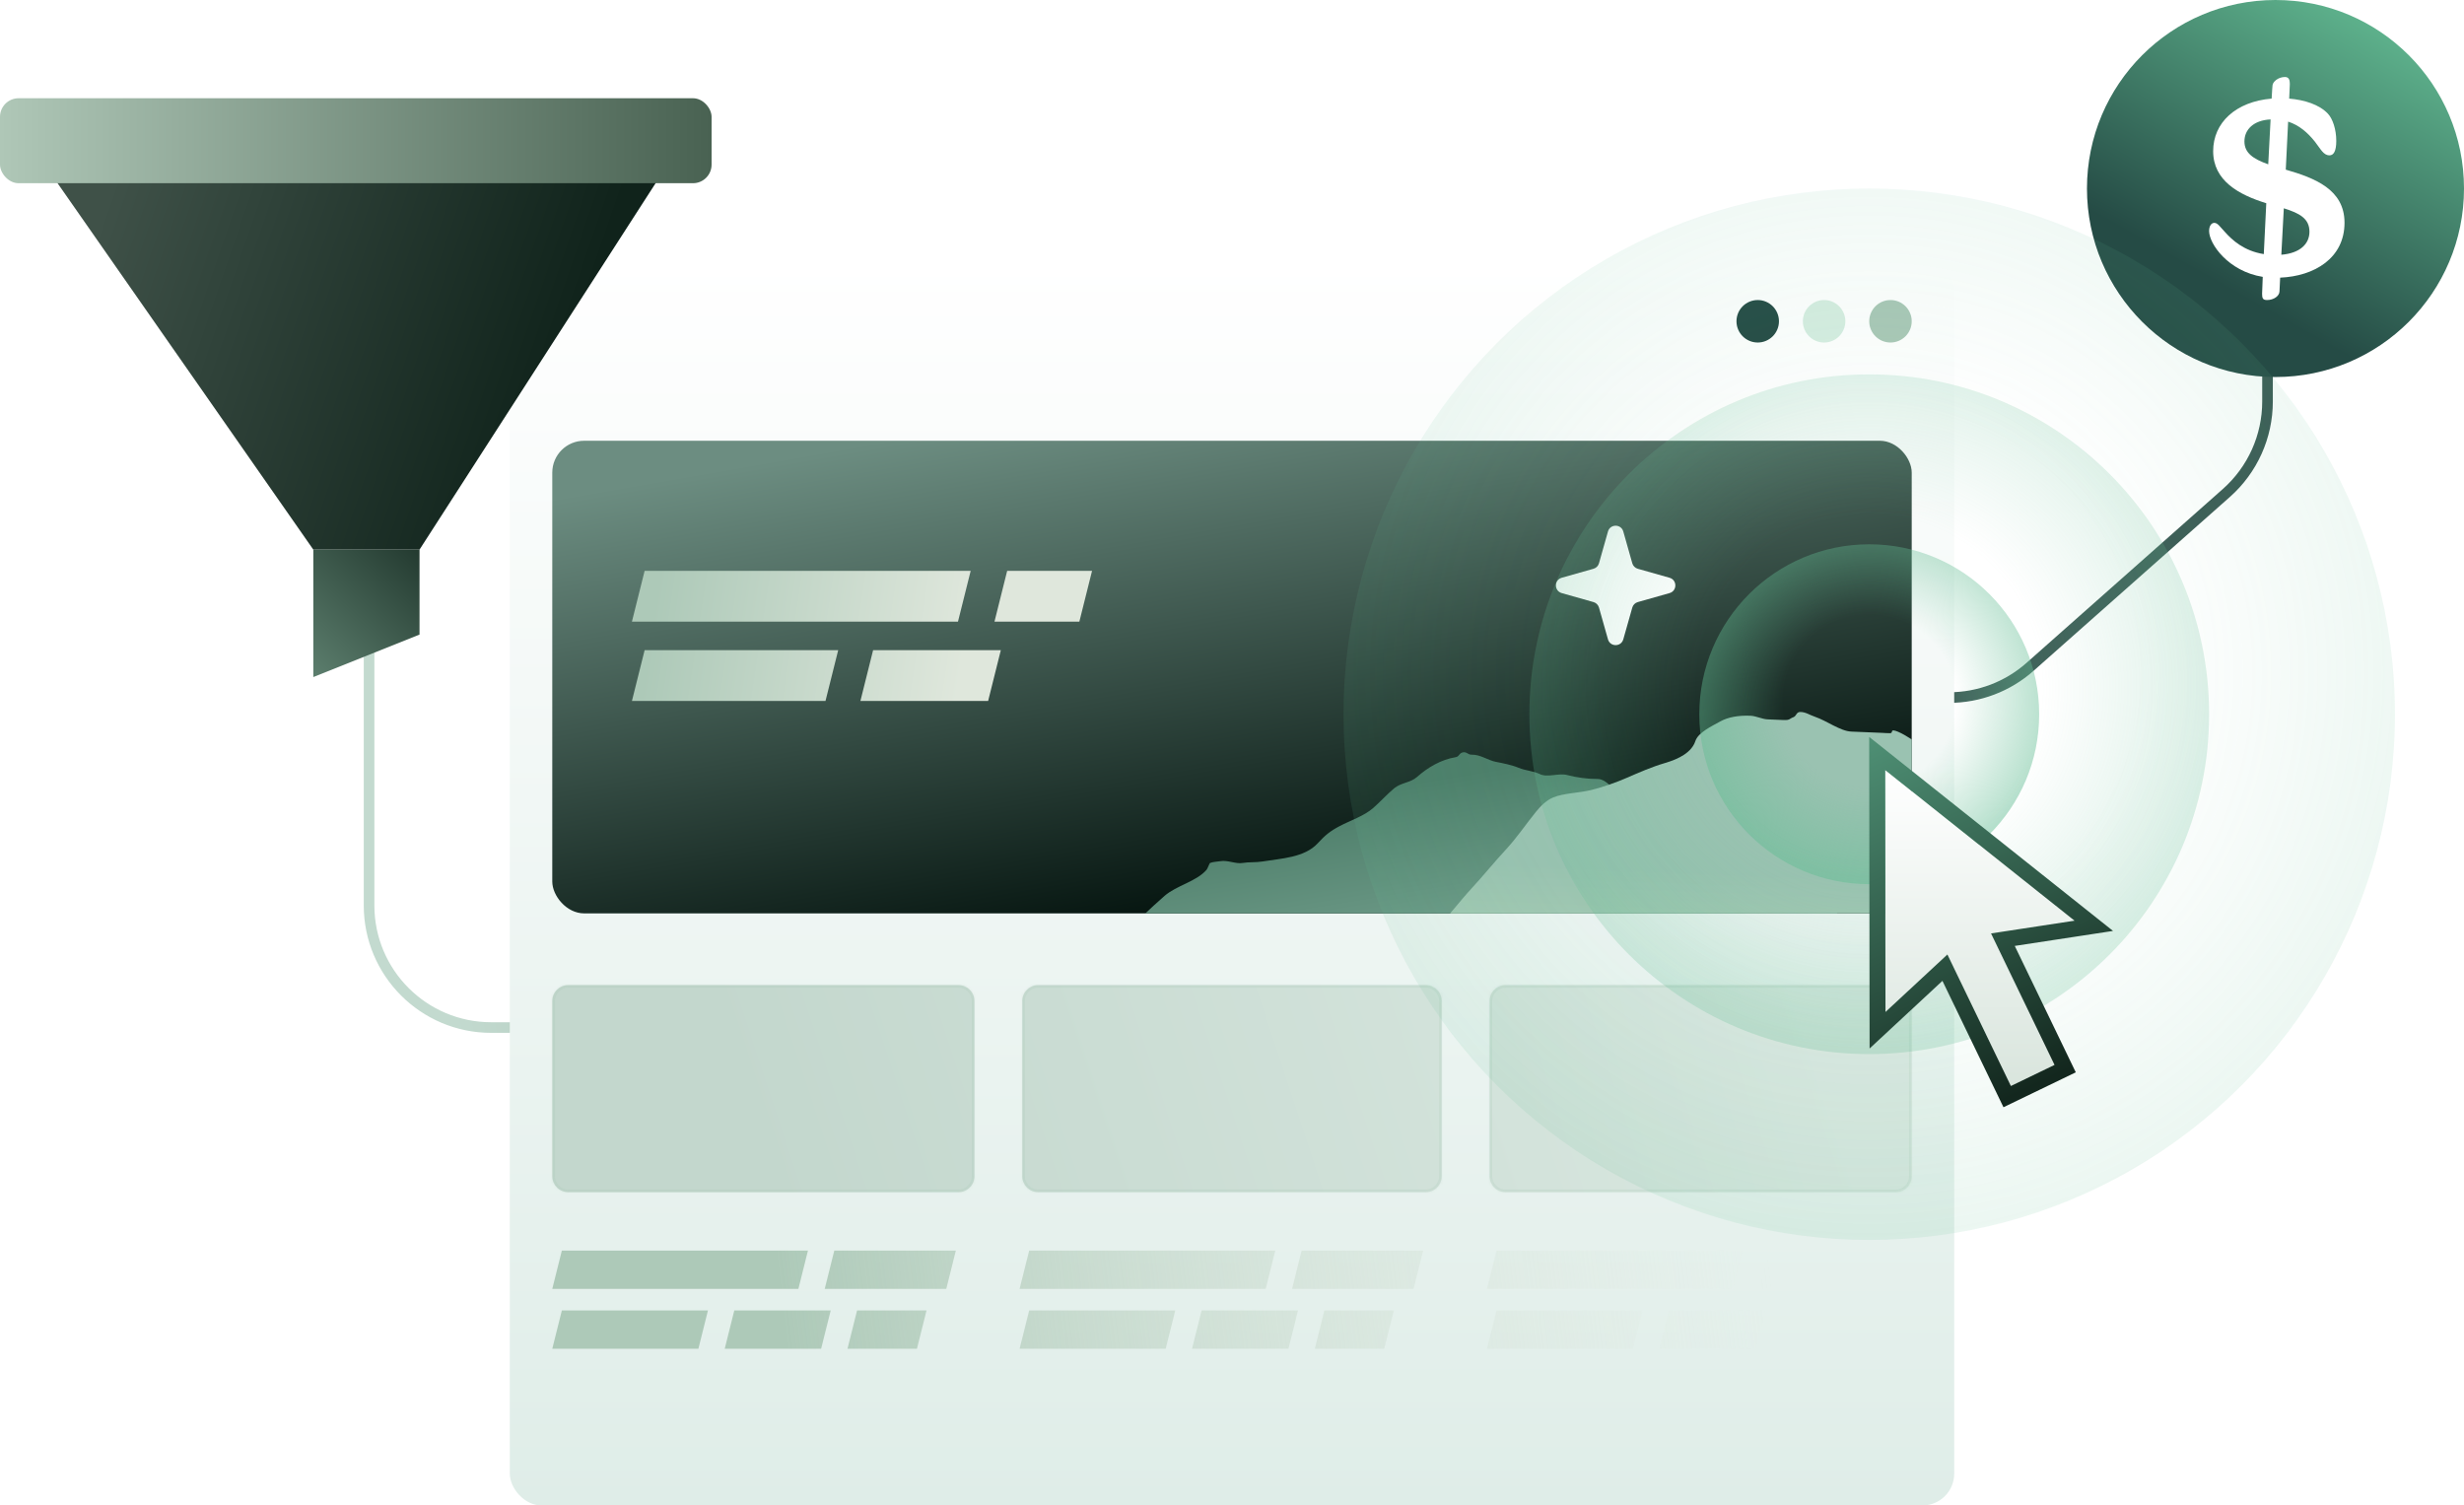 <svg width="928" height="567" viewBox="0 0 928 567" fill="none" xmlns="http://www.w3.org/2000/svg">
<path d="M139 232.313V341C139 366.405 159.595 387 185 387H448.955C460.193 387 471.042 382.886 479.455 375.435L593.653 274.287C602.066 266.836 612.915 262.722 624.153 262.722H734.059C745.297 262.722 756.146 258.608 764.559 251.157L838.5 185.666C848.357 176.935 854 164.399 854 151.231V86" stroke="url(#paint0_linear_1_239)" stroke-width="4"/>
<rect x="192" y="97" width="544" height="470" rx="12" fill="url(#paint1_linear_1_239)"/>
<circle cx="662" cy="121" r="8" fill="#254B45"/>
<circle cx="712" cy="121" r="8" fill="#A9C7B6"/>
<circle cx="687" cy="121" r="8" fill="#D5ECE0"/>
<g clip-path="url(#clip0_1_239)">
<rect x="208" y="166" width="512" height="178" rx="12" fill="url(#paint2_linear_1_239)"/>
<path d="M758.718 383.918C770.995 387.389 783.161 392.735 795.891 394.471C795.801 397.151 796.48 406.312 796.888 408.787L798.53 418.752C800.484 430.607 801.947 442.306 804.32 454.113C807.879 471.82 808.719 489.826 811.137 507.651C811.622 511.23 795.425 515.171 793.475 515.793C781.955 519.465 769.93 520.729 758.091 522.989C741.703 526.118 725.197 528.751 708.904 532.346C688.295 536.894 667.668 541.638 647.176 546.689C623.056 552.636 599.408 560.176 575.149 565.611C526.396 576.532 476.874 584.195 427.592 592.317C378.471 600.412 329.84 611.017 280.601 618.551C268.873 620.345 257.033 620.665 245.224 621.652C241.244 621.985 237.361 621.621 233.401 622.274C228.672 623.053 231.096 615.226 230.924 612.295C229.89 594.668 230.316 577.046 228.46 559.442C225.486 531.231 222.944 502.775 218.333 474.797C217.877 472.029 215.498 465.339 217.186 462.78C218.087 461.413 218.226 459.092 219.919 458.69C221.724 458.262 224.121 457.73 225.731 456.747C230.435 453.873 234.213 450.663 239.488 448.338C243.315 446.653 247.383 445.294 251.519 444.612C259.81 443.246 268.346 441.025 276.094 437.757C300.756 427.353 324.782 415.747 348.857 404.006C360.225 398.463 371.573 392.206 381.498 384.298C389.331 378.057 396.962 371.627 405.391 366.183C417.755 358.198 427.567 347 438.617 337.394C443.158 333.447 450.568 332.045 454.415 327.588C454.842 327.094 455.489 325.119 455.733 325.021C456.885 324.558 458.41 324.542 459.634 324.34C462.456 323.875 465.378 325.441 467.923 325.021C470.467 324.602 472.926 324.879 475.514 324.452C482.489 323.303 491.276 323.026 496.27 317.62C499.108 314.547 500.877 313.063 504.515 311.144C508.591 308.993 513.684 307.374 517.171 304.32C519.909 301.921 522.331 299.179 525.104 296.871C527.651 294.751 531.22 294.813 533.647 292.658C537.749 289.018 542.697 286.087 548.238 285.174C549.676 284.937 549.476 283.605 551.004 283.353C552.487 283.109 552.803 284.257 554.215 284.227C557.627 284.154 560.282 286.327 563.367 286.926C566.056 287.448 569.445 288.117 571.912 289.157C574.544 290.267 577.445 290.312 579.952 291.547C582.803 292.951 587.096 291.053 590.232 291.9C593.721 292.842 598.072 293.418 601.72 293.38C605.459 293.341 609.508 299.513 611.98 302.114C614.161 304.41 615.585 307.361 618.158 309.283C620.408 310.964 622.728 312.357 625.146 313.78C627.3 315.048 629.038 317.789 631.377 318.515C633.153 319.066 635.537 320.143 636.82 321.446C638.085 322.732 640.363 324.056 641.899 325.158L644.217 326.823C645.275 327.582 646.505 326.47 647.521 327.113C651.156 329.412 656.663 327.17 660.806 329.396C662.808 330.471 666.954 330.596 669.26 331.073C672.289 331.701 674.985 333.012 677.772 334.257C681.915 336.107 689.475 339.787 691.79 343.736C692.734 345.348 694.101 346.251 694.909 347.961C695.78 349.805 698.059 350.305 698.931 352.15C699.559 353.48 700.892 355.413 702.111 356.288C703.203 357.072 704.457 359.027 705.625 359.462C708.886 360.676 711.635 364.817 715.04 366.515C718.919 368.451 722.107 371.486 725.942 373.399C735.928 378.381 747.967 380.879 758.718 383.918Z" fill="url(#paint3_linear_1_239)"/>
<path d="M860.207 327.868C866.168 329.4 868.297 327.653 873.702 327.877C877.642 332.225 883.842 334.708 888.537 338.622C892.37 341.817 893.751 345.662 896.779 348.972C900.585 353.13 904.499 357.308 908.181 361.466C912.132 365.927 917.2 370.064 921.853 374.359C927.499 379.57 932.832 385.437 937.761 390.824C954.779 409.423 975.487 427.439 991.482 446.233C1000.5 456.827 1008.4 466.829 1013.43 477.319C1016.59 483.911 1020.25 492.013 1020.74 497.944C1021.24 503.934 1014.18 505.922 1008.28 507.583L1007.98 507.668C997.223 510.701 982.814 511.024 969.29 510.826C945.147 510.474 920.335 509.409 895.727 508.391C865.674 507.146 835.814 506.23 805.458 504.531C732.728 500.462 660.531 498.176 583.948 487.793C550.853 483.306 516.388 475.584 482.88 470.182C454.015 465.529 425.409 462.755 395.265 455.204C383.525 452.263 372.129 447.66 360.39 443.965C357.747 443.134 352.796 442.522 352.796 442.522C352.796 442.522 371.524 437.524 381.077 435.21C392.357 432.478 403.392 429.058 413.308 424.98C420.469 422.035 428.683 420.033 435.836 417.064C444.033 413.661 450.82 409.088 459.226 405.857C467.944 402.507 474.952 397.811 482.344 393.389C489.68 389 497.22 384.729 503.821 379.784C516.538 370.257 529.026 360.745 540.295 350.201C545.509 345.323 549.498 339.702 554.276 334.547C558.686 329.789 562.684 324.775 567.119 320.005C571.359 315.445 574.673 310.409 578.562 305.649C580.153 303.701 582.294 301.43 585.05 300.303C588.978 298.698 594.816 298.656 599.283 297.536C604.125 296.322 608.524 294.744 612.712 292.935C617.429 290.898 621.905 288.89 627.175 287.34C632.383 285.809 637.117 283.348 638.512 279.113C639.584 275.863 644.627 273.533 647.869 271.72C650.724 270.122 654.647 269.376 659.208 269.565C661.42 269.657 663.668 270.848 665.659 270.931L671.718 271.181C674.213 271.285 673.889 270.67 675.432 270.115C676.634 269.682 676.48 268.133 678.026 268.147C680.099 268.166 681.392 269.222 683.679 269.998C687.982 271.46 693.122 275.363 697.242 275.534L708.875 276.015C709.863 276.056 710.926 276.162 711.867 276.139C712.908 276.114 712.169 275.053 713.122 275.093C714.785 275.161 719.574 278.038 720.999 279.263C723.033 281.012 726.269 281.71 728.656 283.7C730.839 285.52 734.458 287.153 737.021 288.593C744.051 292.541 751.143 294.475 758.396 297.289C769.568 301.623 780.937 304.486 792.15 308.268C799.895 310.88 807.568 313.261 815.293 315.817C822.354 318.153 829.023 319.767 836.042 321.924C844.14 324.412 852.207 325.811 860.207 327.868Z" fill="url(#paint4_linear_1_239)"/>
<path d="M605.599 200.183C606.423 197.272 610.548 197.272 611.372 200.183L614.758 212.144C615.041 213.146 615.825 213.929 616.827 214.213L628.788 217.599C631.698 218.423 631.698 222.548 628.788 223.372L616.827 226.758C615.825 227.041 615.041 227.825 614.758 228.827L611.372 240.788C610.548 243.698 606.423 243.698 605.599 240.788L602.213 228.827C601.929 227.825 601.146 227.041 600.144 226.758L588.183 223.372C585.272 222.548 585.272 218.423 588.183 217.599L600.144 214.213C601.146 213.929 601.929 213.146 602.213 212.144L605.599 200.183Z" fill="white"/>
<path fill-rule="evenodd" clip-rule="evenodd" d="M365.579 215H242.78L238 234.122H360.799L365.579 215ZM411.293 215H379.323L374.543 234.122H406.512L411.293 215ZM242.78 244.878H315.683L310.902 264H238L242.78 244.878ZM376.933 244.878H328.829L324.049 264H372.152L376.933 244.878Z" fill="url(#paint5_linear_1_239)"/>
</g>
<mask id="path-11-inside-1_1_239" fill="white">
<path fill-rule="evenodd" clip-rule="evenodd" d="M208 377C208 373.686 210.686 371 214 371H361C364.314 371 367 373.686 367 377V443C367 446.314 364.314 449 361 449H214C210.686 449 208 446.314 208 443V377ZM385 377C385 373.686 387.686 371 391 371H537C540.314 371 543 373.686 543 377V443C543 446.314 540.314 449 537 449H391C387.686 449 385 446.314 385 443V377ZM567 371C563.686 371 561 373.686 561 377V443C561 446.314 563.686 449 567 449H714C717.314 449 720 446.314 720 443V377C720 373.686 717.314 371 714 371H567Z"/>
</mask>
<path fill-rule="evenodd" clip-rule="evenodd" d="M208 377C208 373.686 210.686 371 214 371H361C364.314 371 367 373.686 367 377V443C367 446.314 364.314 449 361 449H214C210.686 449 208 446.314 208 443V377ZM385 377C385 373.686 387.686 371 391 371H537C540.314 371 543 373.686 543 377V443C543 446.314 540.314 449 537 449H391C387.686 449 385 446.314 385 443V377ZM567 371C563.686 371 561 373.686 561 377V443C561 446.314 563.686 449 567 449H714C717.314 449 720 446.314 720 443V377C720 373.686 717.314 371 714 371H567Z" fill="url(#paint6_linear_1_239)"/>
<path d="M214 370C210.134 370 207 373.134 207 377H209C209 374.239 211.239 372 214 372V370ZM361 370H214V372H361V370ZM368 377C368 373.134 364.866 370 361 370V372C363.761 372 366 374.239 366 377H368ZM368 443V377H366V443H368ZM361 450C364.866 450 368 446.866 368 443H366C366 445.761 363.761 448 361 448V450ZM214 450H361V448H214V450ZM207 443C207 446.866 210.134 450 214 450V448C211.239 448 209 445.761 209 443H207ZM207 377V443H209V377H207ZM391 370C387.134 370 384 373.134 384 377H386C386 374.239 388.239 372 391 372V370ZM537 370H391V372H537V370ZM544 377C544 373.134 540.866 370 537 370V372C539.761 372 542 374.239 542 377H544ZM544 443V377H542V443H544ZM537 450C540.866 450 544 446.866 544 443H542C542 445.761 539.761 448 537 448V450ZM391 450H537V448H391V450ZM384 443C384 446.866 387.134 450 391 450V448C388.239 448 386 445.761 386 443H384ZM384 377V443H386V377H384ZM562 377C562 374.239 564.239 372 567 372V370C563.134 370 560 373.134 560 377H562ZM562 443V377H560V443H562ZM567 448C564.239 448 562 445.761 562 443H560C560 446.866 563.134 450 567 450V448ZM714 448H567V450H714V448ZM719 443C719 445.761 716.761 448 714 448V450C717.866 450 721 446.866 721 443H719ZM719 377V443H721V377H719ZM714 372C716.761 372 719 374.239 719 377H721C721 373.134 717.866 370 714 370V372ZM567 372H714V370H567V372Z" fill="#A1C3B3" fill-opacity="0.2" mask="url(#path-11-inside-1_1_239)"/>
<path fill-rule="evenodd" clip-rule="evenodd" d="M211.608 471H304.298L300.69 485.433H208L211.608 471ZM314.215 471H359.996L356.388 485.433H310.607L314.215 471ZM266.636 493.552H211.608L208 507.986H263.028L266.636 493.552ZM322.792 493.552H348.953L345.344 507.986H319.184L322.792 493.552ZM312.863 493.552H276.553L272.945 507.986H309.254L312.863 493.552ZM387.608 471H480.298L476.69 485.433H384L387.608 471ZM490.215 471H535.996L532.388 485.433H486.607L490.215 471ZM442.636 493.552H387.608L384 507.986H439.028L442.636 493.552ZM498.792 493.552H524.953L521.344 507.986H495.184L498.792 493.552ZM488.863 493.552H452.553L448.945 507.986H485.254L488.863 493.552ZM656.298 471H563.608L560 485.433H652.69L656.298 471ZM711.996 471H666.215L662.607 485.433H708.388L711.996 471ZM563.608 493.552H618.636L615.028 507.986H560L563.608 493.552ZM700.953 493.552H674.792L671.184 507.986H697.344L700.953 493.552ZM628.553 493.552H664.863L661.254 507.986H624.945L628.553 493.552Z" fill="url(#paint7_linear_1_239)"/>
<path d="M14 58H254L158 207H118L14 58Z" fill="url(#paint8_linear_1_239)"/>
<path d="M118 255L158 239V207H118V255Z" fill="url(#paint9_linear_1_239)"/>
<rect y="37" width="268" height="32" rx="7" fill="url(#paint10_linear_1_239)"/>
<circle cx="857" cy="71" r="71" fill="url(#paint11_linear_1_239)"/>
<path d="M862.403 31.695C862.403 32.136 862.304 34.293 862.157 37.135C867.971 37.625 873.539 39.39 876.742 42.82C878.516 44.683 879.896 48.701 879.896 53.063C879.896 57.033 878.861 58.503 877.333 58.503C875.067 58.503 874.032 56.151 871.814 53.308C869.104 49.926 865.901 47.133 861.762 45.81C861.516 51.054 861.171 57.327 860.875 63.894C871.716 67.03 883 71.294 883 83.889C883 97.219 871.667 104.032 858.757 104.571C858.609 107.805 858.51 109.765 858.51 109.765C858.461 111.481 856.342 113 853.829 113C852.252 113 851.957 112.363 851.957 110.648C851.957 110.305 852.055 107.805 852.203 104.277C839.145 102.169 832 91.779 832 87.026C832 85.114 832.838 83.938 833.971 83.938C835.252 83.938 836.139 85.457 837.962 87.369C840.722 90.456 845.157 94.524 852.597 95.7L853.533 76.538C843.186 73.352 833.528 68.059 833.528 56.935C833.528 46.202 842.052 38.263 855.554 37.135C855.701 34.342 855.849 32.431 855.899 32.038C856.096 30.715 858.067 29 860.58 29C862.206 29 862.403 30.372 862.403 31.695ZM869.794 87.271C869.794 82.321 866.099 80.312 860.136 78.449L859.2 95.945C866.296 95.357 869.794 91.829 869.794 87.271ZM845.304 53.259C845.304 57.572 848.507 59.826 854.272 61.885L855.159 44.977C848.803 45.271 845.304 48.75 845.304 53.259Z" fill="white"/>
<circle opacity="0.5" cx="704" cy="269" r="198" fill="url(#paint12_radial_1_239)"/>
<circle cx="704" cy="269" r="64" fill="url(#paint13_radial_1_239)"/>
<circle cx="704" cy="269" r="128" fill="url(#paint14_radial_1_239)"/>
<g filter="url(#filter0_d_1_239)">
<path d="M743.872 332.554L767.777 382.07L751.35 390.006L727.433 340.491L704.115 362.148L704 271L775.328 327.755L743.872 332.554Z" fill="url(#paint15_linear_1_239)"/>
<path d="M706.157 364.346L726.498 345.453L748.649 391.311L749.954 394.012L752.655 392.707L769.082 384.771L771.783 383.466L770.479 380.765L748.339 334.907L775.78 330.721L782.571 329.685L777.196 325.408L705.868 268.652L700.992 264.773L701 271.004L701.115 362.152L701.124 369.021L706.157 364.346Z" stroke="url(#paint16_linear_1_239)" stroke-width="6"/>
</g>
<defs>
<filter id="filter0_d_1_239" x="686.784" y="258.545" width="126.231" height="175.673" filterUnits="userSpaceOnUse" color-interpolation-filters="sRGB">
<feFlood flood-opacity="0" result="BackgroundImageFix"/>
<feColorMatrix in="SourceAlpha" type="matrix" values="0 0 0 0 0 0 0 0 0 0 0 0 0 0 0 0 0 0 127 0" result="hardAlpha"/>
<feOffset dx="6" dy="19"/>
<feGaussianBlur stdDeviation="8.6"/>
<feComposite in2="hardAlpha" operator="out"/>
<feColorMatrix type="matrix" values="0 0 0 0 0.157 0 0 0 0 0.204 0 0 0 0 0.176 0 0 0 0.25 0"/>
<feBlend mode="normal" in2="BackgroundImageFix" result="effect1_dropShadow_1_239"/>
<feBlend mode="normal" in="SourceGraphic" in2="effect1_dropShadow_1_239" result="shape"/>
</filter>
<linearGradient id="paint0_linear_1_239" x1="854.498" y1="141.088" x2="150.299" y2="274.898" gradientUnits="userSpaceOnUse">
<stop stop-color="#3A5953"/>
<stop offset="0.385" stop-color="#4D7367"/>
<stop offset="1" stop-color="#C3DACF"/>
</linearGradient>
<linearGradient id="paint1_linear_1_239" x1="464" y1="97" x2="464" y2="567" gradientUnits="userSpaceOnUse">
<stop stop-color="white"/>
<stop offset="1" stop-color="#DFEDE8"/>
</linearGradient>
<linearGradient id="paint2_linear_1_239" x1="333.081" y1="166" x2="367.132" y2="360.922" gradientUnits="userSpaceOnUse">
<stop stop-color="#6C8D81"/>
<stop offset="1" stop-color="#04130E"/>
</linearGradient>
<linearGradient id="paint3_linear_1_239" x1="479.58" y1="303.267" x2="506.508" y2="466.66" gradientUnits="userSpaceOnUse">
<stop stop-color="#4B7C68"/>
<stop offset="0.491" stop-color="#7CA795"/>
<stop offset="1" stop-color="#D2E8BD"/>
</linearGradient>
<linearGradient id="paint4_linear_1_239" x1="593.017" y1="325.998" x2="587.815" y2="451.65" gradientUnits="userSpaceOnUse">
<stop stop-color="#9AC2B1"/>
<stop offset="1" stop-color="#D2E8BD"/>
</linearGradient>
<linearGradient id="paint5_linear_1_239" x1="361.537" y1="256.829" x2="244.801" y2="239.151" gradientUnits="userSpaceOnUse">
<stop stop-color="#DFE7DC"/>
<stop offset="1" stop-color="#ADC9B8"/>
</linearGradient>
<linearGradient id="paint6_linear_1_239" x1="681.399" y1="371" x2="305.19" y2="495.062" gradientUnits="userSpaceOnUse">
<stop stop-color="#DAE8E1"/>
<stop offset="1" stop-color="#C3D7CD"/>
</linearGradient>
<linearGradient id="paint7_linear_1_239" x1="669.833" y1="502.573" x2="300.899" y2="546.418" gradientUnits="userSpaceOnUse">
<stop stop-color="#DFE7DC" stop-opacity="0"/>
<stop offset="1" stop-color="#ADC9B8"/>
</linearGradient>
<linearGradient id="paint8_linear_1_239" x1="34" y1="93.5" x2="207.5" y2="153" gradientUnits="userSpaceOnUse">
<stop stop-color="#3F5148"/>
<stop offset="0.265" stop-color="#32453C"/>
<stop offset="1" stop-color="#10231B"/>
</linearGradient>
<linearGradient id="paint9_linear_1_239" x1="34" y1="243.564" x2="124.897" y2="146.801" gradientUnits="userSpaceOnUse">
<stop stop-color="#89B49E"/>
<stop offset="1" stop-color="#10231B"/>
</linearGradient>
<linearGradient id="paint10_linear_1_239" x1="0" y1="53" x2="268" y2="53" gradientUnits="userSpaceOnUse">
<stop stop-color="#AFC7B7"/>
<stop offset="1" stop-color="#496252"/>
</linearGradient>
<linearGradient id="paint11_linear_1_239" x1="842.264" y1="110.519" x2="904.557" y2="-1.24122e-06" gradientUnits="userSpaceOnUse">
<stop stop-color="#254B45"/>
<stop offset="1" stop-color="#64BD94"/>
</linearGradient>
<radialGradient id="paint12_radial_1_239" cx="0" cy="0" r="1" gradientUnits="userSpaceOnUse" gradientTransform="translate(704 253.531) rotate(125.7) scale(212.069)">
<stop offset="0.473" stop-color="#64BD94" stop-opacity="0"/>
<stop offset="1" stop-color="#64BD94" stop-opacity="0.25"/>
</radialGradient>
<radialGradient id="paint13_radial_1_239" cx="0" cy="0" r="1" gradientUnits="userSpaceOnUse" gradientTransform="translate(704 264) rotate(125.7) scale(68.548)">
<stop offset="0.473" stop-color="#64BD94" stop-opacity="0"/>
<stop offset="1" stop-color="#64BD94" stop-opacity="0.5"/>
</radialGradient>
<radialGradient id="paint14_radial_1_239" cx="0" cy="0" r="1" gradientUnits="userSpaceOnUse" gradientTransform="translate(704 259) rotate(125.7) scale(137.095)">
<stop offset="0.473" stop-color="#64BD94" stop-opacity="0"/>
<stop offset="1" stop-color="#64BD94" stop-opacity="0.25"/>
</radialGradient>
<linearGradient id="paint15_linear_1_239" x1="739.664" y1="271" x2="739.664" y2="390.006" gradientUnits="userSpaceOnUse">
<stop stop-color="white"/>
<stop offset="1" stop-color="#D9E5DD"/>
</linearGradient>
<linearGradient id="paint16_linear_1_239" x1="760" y1="390" x2="698" y2="260.5" gradientUnits="userSpaceOnUse">
<stop stop-color="#13271E"/>
<stop offset="1" stop-color="#4E8F74"/>
</linearGradient>
<clipPath id="clip0_1_239">
<rect x="208" y="166" width="512" height="178" rx="12" fill="white"/>
</clipPath>
</defs>
</svg>
